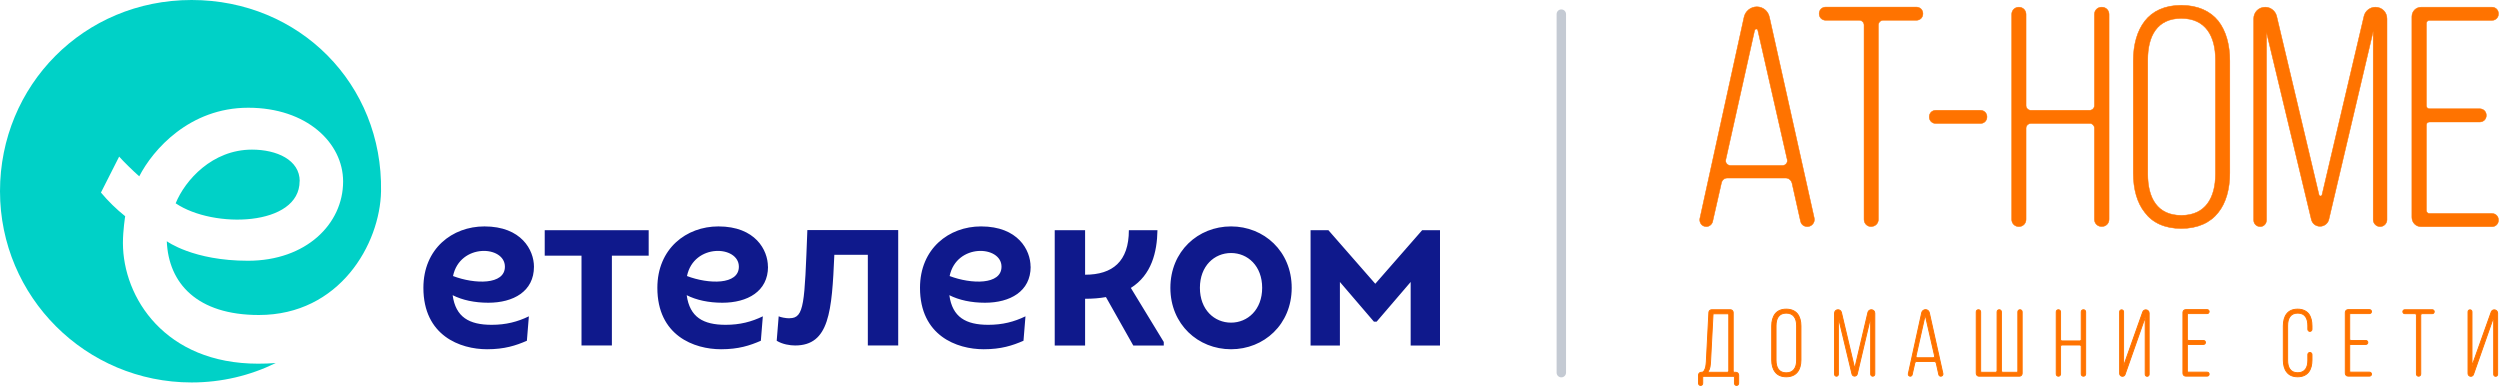<svg width="265" height="41" viewBox="0 0 265 41" fill="none" xmlns="http://www.w3.org/2000/svg">
<g clip-path="url(#clip0_3792_24425)">
<path d="M57.75 24.4H68.76V27.1H64.86V36.62H61.64V27.1H57.74V24.4H57.75ZM122.69 24.4H119.66C119.66 27.72 117.93 29.12 115.02 29.12V24.4H111.8V36.63H115.02V31.67C115.84 31.67 116.57 31.61 117.23 31.49L120.13 36.63H123.36V36.25L119.87 30.52C122.07 29.14 122.65 26.72 122.69 24.41M130.49 34.2C132.25 34.2 133.79 32.83 133.79 30.51C133.79 28.19 132.26 26.82 130.49 26.82C128.72 26.82 127.19 28.19 127.19 30.51C127.19 32.83 128.72 34.2 130.49 34.2ZM130.49 24C133.98 24 136.92 26.63 136.92 30.51C136.92 34.39 133.98 37.02 130.49 37.02C127 37.02 124.06 34.39 124.06 30.51C124.06 26.63 127 24 130.49 24ZM150.75 24.4L145.78 30.08L140.81 24.4H138.92V36.63H142.03V29.89L145.64 34.1H145.92L149.53 29.89V36.63H152.64V24.4H150.75ZM48.02 29.26C50.3 30.13 53.52 30.22 53.52 28.27C53.52 26.01 48.75 25.76 48.02 29.26ZM56.6 28.27C56.6 30.89 54.42 32.09 51.76 32.09C50.31 32.09 49.01 31.81 47.98 31.29C48.3 33.62 49.73 34.43 52.12 34.43C53.64 34.43 54.86 34.11 56.06 33.53L55.85 36.12C54.68 36.63 53.48 37.02 51.63 37.02C48.78 37.02 44.88 35.58 44.88 30.51C44.88 26.35 47.95 24 51.35 24C55.27 24 56.6 26.51 56.6 28.27ZM72.82 29.26C75.1 30.13 78.32 30.22 78.32 28.27C78.32 26.01 73.55 25.76 72.82 29.26ZM81.41 28.27C81.41 30.89 79.23 32.09 76.57 32.09C75.12 32.09 73.82 31.81 72.79 31.29C73.11 33.62 74.54 34.43 76.92 34.43C78.44 34.43 79.66 34.11 80.86 33.53L80.65 36.12C79.48 36.63 78.28 37.02 76.43 37.02C73.58 37.02 69.68 35.58 69.68 30.51C69.68 26.35 72.75 24 76.15 24C80.07 24 81.4 26.51 81.4 28.27M100.66 29.26C102.94 30.13 106.16 30.22 106.16 28.27C106.16 26.01 101.39 25.76 100.66 29.26ZM109.25 28.27C109.25 30.89 107.07 32.09 104.41 32.09C102.96 32.09 101.66 31.81 100.63 31.29C100.95 33.62 102.38 34.43 104.76 34.43C106.28 34.43 107.5 34.11 108.7 33.53L108.49 36.12C107.32 36.63 106.12 37.02 104.27 37.02C101.42 37.02 97.52 35.58 97.52 30.51C97.52 26.35 100.59 24 103.99 24C107.91 24 109.24 26.51 109.24 28.27M83.69 33.74C83.28 33.74 82.75 33.63 82.54 33.53L82.33 36.12C82.94 36.5 83.75 36.62 84.28 36.62C87.91 36.62 88.18 33.02 88.44 27.01H91.99V36.62H95.21V24.39H85.58C85.28 32.17 85.27 33.73 83.7 33.73" fill="#0F198C"/>
<path d="M31.76 19.2C31.76 23.99 22.63 24.27 18.62 21.55C19.62 19.1 22.5 15.86 26.71 15.86C29.34 15.86 31.77 16.95 31.77 19.21M27.35 38.55C17.51 38.55 13.03 31.55 13.03 25.75C13.03 24.4 13.27 22.92 13.27 22.92C12.33 22.17 11.48 21.34 10.7 20.41L12.63 16.6C13.06 17.09 14.14 18.15 14.76 18.69C16.21 15.86 20.1 11.42 26.31 11.42C32.52 11.42 36.37 15.15 36.37 19.24C36.37 23.73 32.46 27.64 26.28 27.64C20.47 27.64 17.68 25.57 17.68 25.57C17.86 30.03 20.89 33.39 27.44 33.39C36.01 33.39 40.29 25.85 40.39 20.27C40.59 8.94 31.76 0 20.31 0C8.86 0 0 9.07 0 20.27C0 31.47 9.09 40.54 20.31 40.54C23.51 40.54 26.54 39.8 29.23 38.48C28.62 38.53 27.99 38.55 27.35 38.55Z" fill="#00D1C7"/>
<path d="M189.28 18.87H183.1C182.8 18.87 182.54 19.07 182.47 19.4L181.54 23.49C181.47 23.79 181.17 24.02 180.88 24.02C180.41 24.02 180.12 23.62 180.18 23.19L184.87 1.82C185 1.19 185.57 0.72 186.23 0.72C186.89 0.72 187.43 1.19 187.56 1.82L192.31 23.12C192.41 23.59 192.04 24.02 191.58 24.02C191.21 24.02 190.92 23.79 190.85 23.42L189.95 19.4C189.85 19.07 189.58 18.87 189.29 18.87H189.28ZM185.99 3.22L182.93 16.94C182.86 17.24 183.1 17.54 183.43 17.54H188.95C189.28 17.54 189.51 17.24 189.45 16.94L186.33 3.22C186.3 3.02 186.03 3.02 186 3.22H185.99Z" fill="#FF7300" stroke="#FF7300" stroke-width="0.05" stroke-miterlimit="10"/>
<path d="M198.35 24.02C197.92 24.02 197.59 23.69 197.59 23.26V2.65C197.59 2.38 197.36 2.15 197.09 2.15H193.53C193.13 2.15 192.83 1.85 192.83 1.45C192.83 1.05 193.13 0.75 193.53 0.75H203.13C203.53 0.75 203.83 1.05 203.83 1.45C203.83 1.85 203.53 2.15 203.13 2.15H199.61C199.34 2.15 199.11 2.38 199.11 2.65V23.25C199.11 23.68 198.78 24.01 198.35 24.01V24.02Z" fill="#FF7300" stroke="#FF7300" stroke-width="0.05" stroke-miterlimit="10"/>
<path d="M204.5 12.39C204.5 11.99 204.8 11.69 205.2 11.69H209.92C210.32 11.69 210.62 11.99 210.62 12.39C210.62 12.79 210.32 13.09 209.92 13.09H205.2C204.8 13.09 204.5 12.79 204.5 12.39Z" fill="#FF7300" stroke="#FF7300" stroke-width="0.05" stroke-miterlimit="10"/>
<path d="M221.51 13.09H215.26C214.99 13.09 214.76 13.32 214.76 13.59V23.26C214.76 23.69 214.43 24.02 214 24.02C213.57 24.02 213.24 23.69 213.24 23.26V1.52C213.24 1.09 213.57 0.76 214 0.76C214.43 0.76 214.76 1.09 214.76 1.52V11.19C214.76 11.46 214.99 11.69 215.26 11.69H221.51C221.78 11.69 222.01 11.46 222.01 11.19V1.52C222.01 1.09 222.34 0.76 222.77 0.76H222.8C223.23 0.76 223.56 1.09 223.56 1.52V23.25C223.56 23.68 223.23 24.01 222.8 24.01H222.77C222.34 24.01 222.01 23.68 222.01 23.25V13.58C222.01 13.31 221.78 13.08 221.51 13.08V13.09Z" fill="#FF7300" stroke="#FF7300" stroke-width="0.05" stroke-miterlimit="10"/>
<path d="M226.13 18.34V6.44C226.13 4.75 226.53 3.28 227.36 2.22C228.16 1.19 229.45 0.56 231.21 0.56C232.97 0.56 234.3 1.19 235.13 2.22C235.96 3.28 236.36 4.75 236.36 6.44V18.34C236.36 20.03 235.96 21.5 235.13 22.53C234.3 23.59 232.97 24.22 231.21 24.22C229.45 24.22 228.15 23.59 227.36 22.53C226.53 21.5 226.13 20.04 226.13 18.34ZM227.66 6.34V18.44C227.66 20.97 228.66 22.83 231.22 22.83C233.78 22.83 234.84 20.97 234.84 18.44V6.34C234.84 3.81 233.78 1.95 231.22 1.95C228.66 1.95 227.66 3.81 227.66 6.34Z" fill="#FF7300" stroke="#FF7300" stroke-width="0.05" stroke-miterlimit="10"/>
<path d="M251.55 3.35L246.86 23.26C246.76 23.69 246.36 23.99 245.93 23.99C245.46 23.99 245.1 23.69 245 23.26L240.25 3.42V23.32C240.25 23.72 239.95 24.02 239.59 24.02C239.19 24.02 238.89 23.72 238.89 23.32V1.99C238.89 1.29 239.42 0.76 240.12 0.76C240.69 0.76 241.18 1.16 241.32 1.69L245.81 20.63C245.84 20.83 246.11 20.83 246.14 20.63L250.59 1.69C250.72 1.16 251.22 0.76 251.79 0.76C252.49 0.76 253.02 1.29 253.02 1.99V23.29C253.02 23.69 252.69 24.02 252.29 24.02C251.89 24.02 251.56 23.69 251.56 23.29V3.35H251.55Z" fill="#FF7300" stroke="#FF7300" stroke-width="0.05" stroke-miterlimit="10"/>
<path d="M257.53 11.53H262.85C263.25 11.53 263.55 11.83 263.55 12.23C263.55 12.63 263.25 12.93 262.85 12.93H257.53C257.33 12.93 257.2 13.06 257.2 13.26V22.3C257.2 22.5 257.33 22.63 257.53 22.63H264.14C264.54 22.63 264.84 22.93 264.84 23.33C264.84 23.73 264.54 24.03 264.14 24.03H256.66C256.09 24.03 255.66 23.6 255.66 23.03V1.76C255.66 1.2 256.09 0.76 256.66 0.76H264.14C264.54 0.76 264.84 1.06 264.84 1.46C264.84 1.86 264.54 2.16 264.14 2.16H257.53C257.33 2.16 257.2 2.29 257.2 2.49V11.2C257.2 11.4 257.33 11.53 257.53 11.53Z" fill="#FF7300" stroke="#FF7300" stroke-width="0.05" stroke-miterlimit="10"/>
<path d="M184.08 40.86C183.95 40.86 183.85 40.76 183.85 40.63V39.99C183.85 39.93 183.81 39.89 183.75 39.89H180.59C180.53 39.89 180.49 39.93 180.49 39.99V40.63C180.49 40.76 180.39 40.86 180.27 40.86C180.14 40.86 180.04 40.76 180.04 40.63V39.76C180.04 39.59 180.17 39.46 180.34 39.46H180.38C180.48 39.46 180.57 39.41 180.62 39.33C180.81 39.06 180.84 38.73 180.87 38.33L181.14 33.11C181.14 32.96 181.28 32.83 181.44 32.83H183.42C183.59 32.83 183.72 32.96 183.72 33.13V39.36C183.72 39.42 183.76 39.46 183.82 39.46H184C184.17 39.46 184.3 39.59 184.3 39.76V40.63C184.3 40.76 184.2 40.86 184.07 40.86H184.08ZM181.67 33.25C181.62 33.25 181.58 33.29 181.58 33.34L181.32 38.33C181.29 38.74 181.27 39.07 181.09 39.33C181.04 39.4 181.07 39.46 181.16 39.46H183.1C183.18 39.46 183.25 39.39 183.25 39.31V33.36C183.25 33.3 183.21 33.26 183.15 33.26H181.67V33.25Z" fill="#FF7300" stroke="#FF7300" stroke-width="0.1" stroke-miterlimit="10" stroke-linecap="round"/>
<path d="M187.8 38.16V34.55C187.8 34.04 187.92 33.59 188.17 33.27C188.41 32.96 188.8 32.77 189.34 32.77C189.88 32.77 190.28 32.96 190.53 33.27C190.78 33.59 190.9 34.04 190.9 34.55V38.16C190.9 38.67 190.78 39.12 190.53 39.43C190.28 39.75 189.88 39.94 189.34 39.94C188.8 39.94 188.41 39.75 188.17 39.43C187.92 39.12 187.8 38.67 187.8 38.16ZM188.26 34.52V38.19C188.26 38.96 188.56 39.52 189.34 39.52C190.12 39.52 190.44 38.96 190.44 38.19V34.52C190.44 33.75 190.12 33.19 189.34 33.19C188.56 33.19 188.26 33.75 188.26 34.52Z" fill="#FF7300" stroke="#FF7300" stroke-width="0.1" stroke-miterlimit="10" stroke-linecap="round"/>
<path d="M198.29 33.62L196.87 39.65C196.84 39.78 196.72 39.87 196.59 39.87C196.45 39.87 196.34 39.78 196.31 39.65L194.87 33.64V39.67C194.87 39.79 194.78 39.88 194.67 39.88C194.55 39.88 194.46 39.79 194.46 39.67V33.2C194.46 32.99 194.62 32.83 194.83 32.83C195 32.83 195.15 32.95 195.19 33.11L196.55 38.85C196.56 38.91 196.64 38.91 196.65 38.85L198 33.11C198.04 32.95 198.19 32.83 198.36 32.83C198.57 32.83 198.73 32.99 198.73 33.2V39.66C198.73 39.78 198.63 39.88 198.51 39.88C198.39 39.88 198.29 39.78 198.29 39.66V33.62Z" fill="#FF7300" stroke="#FF7300" stroke-width="0.1" stroke-miterlimit="10" stroke-linecap="round"/>
<path d="M205.03 38.32H203.16C203.07 38.32 202.99 38.38 202.97 38.48L202.69 39.72C202.67 39.81 202.58 39.88 202.49 39.88C202.35 39.88 202.26 39.76 202.28 39.63L203.7 33.15C203.74 32.96 203.91 32.82 204.11 32.82C204.31 32.82 204.47 32.96 204.51 33.15L205.95 39.61C205.98 39.75 205.87 39.88 205.73 39.88C205.62 39.88 205.53 39.81 205.51 39.7L205.24 38.48C205.21 38.38 205.13 38.32 205.04 38.32H205.03ZM204.03 33.58L203.1 37.74C203.08 37.83 203.15 37.92 203.25 37.92H204.92C205.02 37.92 205.09 37.83 205.07 37.74L204.12 33.58C204.11 33.52 204.03 33.52 204.02 33.58H204.03Z" fill="#FF7300" stroke="#FF7300" stroke-width="0.1" stroke-miterlimit="10" stroke-linecap="round"/>
<path d="M209.72 32.83C209.85 32.83 209.95 32.93 209.95 33.06V39.36C209.95 39.42 209.99 39.46 210.05 39.46H211.54C211.62 39.46 211.69 39.39 211.69 39.31V33.06C211.69 32.93 211.79 32.83 211.92 32.83C212.05 32.83 212.15 32.93 212.15 33.06V39.31C212.15 39.39 212.22 39.46 212.3 39.46H213.79C213.85 39.46 213.89 39.42 213.89 39.36V33.06C213.89 32.93 213.99 32.83 214.12 32.83C214.25 32.83 214.35 32.93 214.35 33.06V39.58C214.35 39.75 214.22 39.88 214.05 39.88H209.78C209.61 39.88 209.48 39.75 209.48 39.58V33.06C209.48 32.93 209.58 32.83 209.71 32.83H209.72Z" fill="#FF7300" stroke="#FF7300" stroke-width="0.1" stroke-miterlimit="10" stroke-linecap="round"/>
<path d="M220.46 36.57H218.57C218.49 36.57 218.42 36.64 218.42 36.72V39.65C218.42 39.78 218.32 39.88 218.19 39.88C218.06 39.88 217.96 39.78 217.96 39.65V33.06C217.96 32.93 218.06 32.83 218.19 32.83C218.32 32.83 218.42 32.93 218.42 33.06V35.99C218.42 36.07 218.49 36.14 218.57 36.14H220.46C220.54 36.14 220.61 36.07 220.61 35.99V33.06C220.61 32.93 220.71 32.83 220.84 32.83H220.85C220.98 32.83 221.08 32.93 221.08 33.06V39.65C221.08 39.78 220.98 39.88 220.85 39.88H220.84C220.71 39.88 220.61 39.78 220.61 39.65V36.72C220.61 36.64 220.54 36.57 220.46 36.57Z" fill="#FF7300" stroke="#FF7300" stroke-width="0.1" stroke-miterlimit="10" stroke-linecap="round"/>
<path d="M227.4 33.6L225.26 39.69C225.22 39.81 225.11 39.89 224.98 39.89C224.81 39.89 224.68 39.76 224.68 39.59V33.05C224.68 32.93 224.77 32.84 224.89 32.84C225.01 32.84 225.1 32.93 225.1 33.05V38.79L227.13 33.07C227.18 32.93 227.31 32.84 227.46 32.84C227.65 32.84 227.81 33 227.81 33.19V39.68C227.81 39.8 227.72 39.89 227.6 39.89C227.48 39.89 227.39 39.8 227.39 39.68V33.6H227.4Z" fill="#FF7300" stroke="#FF7300" stroke-width="0.1" stroke-miterlimit="10" stroke-linecap="round"/>
<path d="M231.96 36.09H233.57C233.69 36.09 233.78 36.18 233.78 36.3C233.78 36.42 233.69 36.51 233.57 36.51H231.96C231.9 36.51 231.86 36.55 231.86 36.61V39.35C231.86 39.41 231.9 39.45 231.96 39.45H233.96C234.08 39.45 234.17 39.54 234.17 39.66C234.17 39.78 234.08 39.87 233.96 39.87H231.69C231.52 39.87 231.39 39.74 231.39 39.57V33.12C231.39 32.95 231.52 32.82 231.69 32.82H233.96C234.08 32.82 234.17 32.91 234.17 33.03C234.17 33.15 234.08 33.24 233.96 33.24H231.96C231.9 33.24 231.86 33.28 231.86 33.34V35.98C231.86 36.04 231.9 36.08 231.96 36.08V36.09Z" fill="#FF7300" stroke="#FF7300" stroke-width="0.1" stroke-miterlimit="10" stroke-linecap="round"/>
<path d="M243.55 32.77C244.08 32.77 244.47 32.96 244.72 33.27C244.96 33.59 245.07 34.04 245.07 34.55V34.91C245.07 35.03 244.97 35.13 244.85 35.13C244.73 35.13 244.63 35.03 244.63 34.91V34.52C244.63 34.15 244.56 33.81 244.39 33.57C244.22 33.33 243.96 33.19 243.56 33.19C243.16 33.19 242.91 33.33 242.73 33.57C242.56 33.81 242.49 34.14 242.49 34.52V38.19C242.49 38.56 242.56 38.9 242.73 39.13C242.9 39.37 243.16 39.51 243.56 39.51C243.96 39.51 244.21 39.37 244.39 39.13C244.56 38.9 244.63 38.57 244.63 38.19V37.58C244.63 37.46 244.73 37.36 244.85 37.36C244.97 37.36 245.07 37.46 245.07 37.58V38.16C245.07 38.67 244.96 39.12 244.72 39.43C244.47 39.75 244.09 39.94 243.55 39.94C243.01 39.94 242.63 39.75 242.39 39.43C242.14 39.12 242.03 38.67 242.03 38.16V34.55C242.03 34.04 242.14 33.59 242.39 33.27C242.63 32.96 243.01 32.77 243.55 32.77Z" fill="#FF7300" stroke="#FF7300" stroke-width="0.1" stroke-miterlimit="10" stroke-linecap="round"/>
<path d="M249.17 36.09H250.78C250.9 36.09 250.99 36.18 250.99 36.3C250.99 36.42 250.9 36.51 250.78 36.51H249.17C249.11 36.51 249.07 36.55 249.07 36.61V39.35C249.07 39.41 249.11 39.45 249.17 39.45H251.17C251.29 39.45 251.38 39.54 251.38 39.66C251.38 39.78 251.29 39.87 251.17 39.87H248.9C248.73 39.87 248.6 39.74 248.6 39.57V33.12C248.6 32.95 248.73 32.82 248.9 32.82H251.17C251.29 32.82 251.38 32.91 251.38 33.03C251.38 33.15 251.29 33.24 251.17 33.24H249.17C249.11 33.24 249.07 33.28 249.07 33.34V35.98C249.07 36.04 249.11 36.08 249.17 36.08V36.09Z" fill="#FF7300" stroke="#FF7300" stroke-width="0.1" stroke-miterlimit="10" stroke-linecap="round"/>
<path d="M256.37 39.88C256.24 39.88 256.14 39.78 256.14 39.65V33.4C256.14 33.32 256.07 33.25 255.99 33.25H254.91C254.79 33.25 254.7 33.16 254.7 33.04C254.7 32.92 254.79 32.83 254.91 32.83H257.82C257.94 32.83 258.03 32.92 258.03 33.04C258.03 33.16 257.94 33.25 257.82 33.25H256.75C256.67 33.25 256.6 33.32 256.6 33.4V39.65C256.6 39.78 256.5 39.88 256.37 39.88Z" fill="#FF7300" stroke="#FF7300" stroke-width="0.1" stroke-miterlimit="10" stroke-linecap="round"/>
<path d="M264.33 33.6L262.19 39.69C262.15 39.81 262.04 39.89 261.91 39.89C261.74 39.89 261.61 39.76 261.61 39.59V33.05C261.61 32.93 261.7 32.84 261.82 32.84C261.94 32.84 262.03 32.93 262.03 33.05V38.79L264.07 33.07C264.12 32.93 264.25 32.84 264.4 32.84C264.59 32.84 264.75 33 264.75 33.19V39.68C264.75 39.8 264.66 39.89 264.54 39.89C264.42 39.89 264.33 39.8 264.33 39.68V33.6Z" fill="#FF7300" stroke="#FF7300" stroke-width="0.1" stroke-miterlimit="10" stroke-linecap="round"/>
<path d="M165.5 1C165.776 1 166 1.224 166 1.5V39.5C166 39.776 165.776 40 165.5 40V40C165.224 40 165 39.776 165 39.5V1.5C165 1.224 165.224 1 165.5 1V1Z" fill="#C4CAD3"/>
</g>
<defs>
<clipPath id="clip0_3792_24425">
<rect width="264.87" height="40.91" fill="white"/>
</clipPath>
</defs>
</svg>
